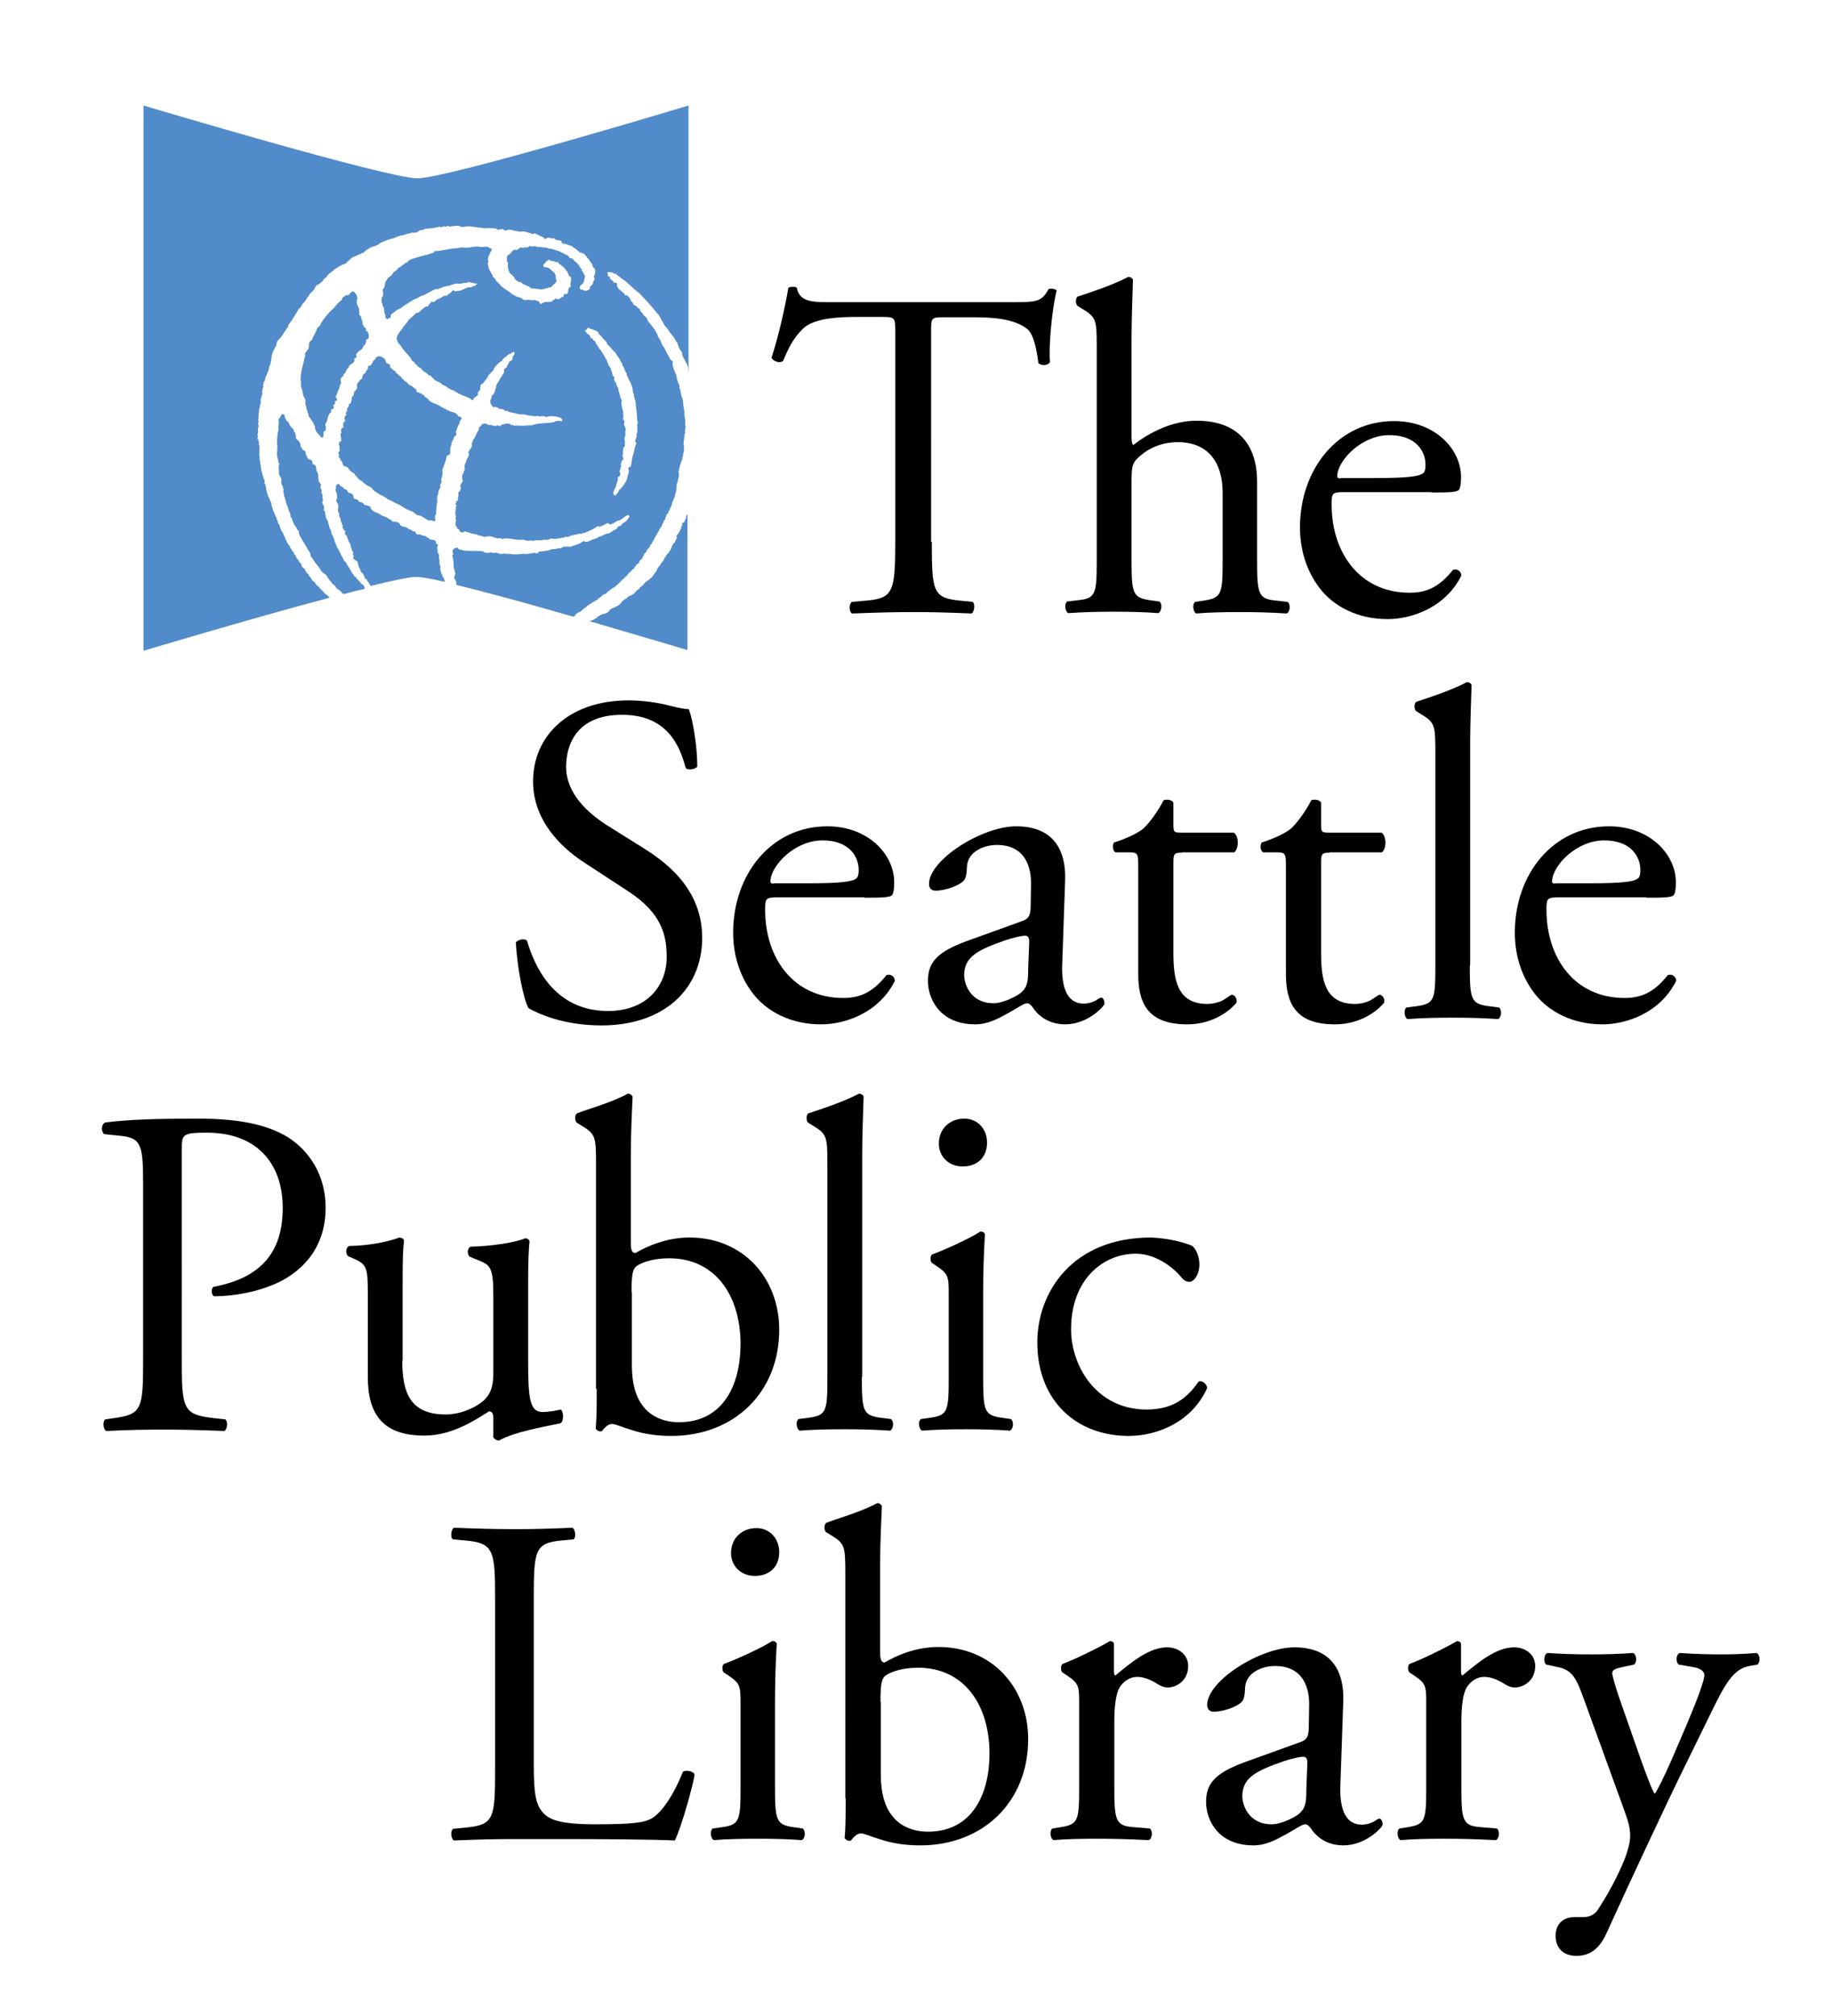 <?xml version="1.0" encoding="utf-8"?>
<!-- Generator: Adobe Illustrator 21.1.0, SVG Export Plug-In . SVG Version: 6.00 Build 0)  -->
<svg version="1.1" id="Layer_1" xmlns="http://www.w3.org/2000/svg" xmlns:xlink="http://www.w3.org/1999/xlink" x="0px" y="0px"
	 viewBox="0 0 521 573" style="enable-background:new 0 0 521 573;" xml:space="preserve">
<style type="text/css">
	.st0{clip-path:url(#SVGID_2_);}
	.st1{clip-path:url(#SVGID_2_);fill:#518BC9;}
</style>
<g>
	<defs>
		<rect id="SVGID_1_" x="29.1" y="30" width="471.3" height="526"/>
	</defs>
	<clipPath id="SVGID_2_">
		<use xlink:href="#SVGID_1_"  style="overflow:visible;"/>
	</clipPath>
	<path class="st0" d="M311.9,98.9c0-7.9-0.1-8.7-4.1-11.1l-1.3-0.8c-0.7-0.4-0.7-2.3,0-2.7c3.3-1.1,9.6-3.1,14.4-5.6
		c0.5,0,1.1,0.3,1.3,0.8c-0.1,4-0.4,10.7-0.4,16.5v28c0,1.2,0.1,2.3,0.5,2.5c4.8-3.7,11.2-6.9,18-6.9c12.7,0,17.2,7.9,17.2,17.2
		v22.3c0,9.6,0.3,11.1,5.1,11.6l3.6,0.4c0.9,0.7,0.7,2.9-0.3,3.3c-4.8-0.3-8.7-0.4-13.3-0.4c-4.8,0-8.8,0.1-12.4,0.4
		c-0.9-0.4-1.2-2.7-0.3-3.3l2.7-0.4c4.9-0.8,5.1-2,5.1-11.6v-19.1c0-8.5-4.1-14.3-12.7-14.3c-4.5,0-8,1.6-10.4,3.6
		c-2.4,2-2.8,2.7-2.8,7.3v22.4c0,9.6,0.3,10.9,5.1,11.6l2.8,0.4c0.9,0.5,0.7,2.9-0.3,3.3c-4-0.3-7.9-0.4-12.5-0.4
		c-4.8,0-8.8,0.1-13.1,0.4c-0.9-0.4-1.2-2.7-0.3-3.3l3.3-0.4c4.9-0.5,5.1-2,5.1-11.6V98.9z"/>
	<path class="st0" d="M407.1,140c5.6,0,7.5-0.1,7.9-0.9c0.3-0.5,0.5-1.6,0.5-3.5c0-8-7.5-15.9-19-15.9c-16,0-26.8,13.7-26.8,30.2
		c0,5.9,1.6,12.1,5.6,17.3c3.9,5.1,10.7,8.8,19.3,8.8c6.9,0,16.5-3.3,21-12.4c-0.1-1.2-1.1-2-2.4-1.6c-4.1,5.2-7.9,6.5-12.3,6.5
		c-14.3,0-22.2-11.5-22.2-25c0-3.3,0.1-3.6,3.6-3.6H407.1z M381.2,136c-0.9,0-0.9-0.4-0.9-0.7c0.1-4.4,6.9-11.6,14.8-11.6
		c7.7,0,10.3,4.7,10.3,8.4c0,1.7-0.4,2.3-0.8,2.5c-1.1,0.8-4,1.3-13.9,1.3H381.2z"/>
	<path class="st0" d="M171.1,291.5c-11.2,0-18.3-3.5-20.8-4.9c-1.6-2.9-3.3-12.4-3.6-18.7c0.7-0.9,2.7-1.2,3.2-0.4
		c2,6.8,7.5,19.9,23,19.9c11.2,0,16.7-7.3,16.7-15.3c0-5.9-1.2-12.4-10.9-18.7l-12.7-8.3c-6.7-4.4-14.4-12-14.4-23
		c0-12.7,9.9-23,27.2-23c4.1,0,8.9,0.7,12.4,1.7c1.7,0.4,3.6,0.8,4.7,0.8c1.2,3.2,2.4,10.7,2.4,16.3c-0.5,0.8-2.7,1.2-3.3,0.4
		c-1.7-6.4-5.3-15.1-18.1-15.1c-13.1,0-15.9,8.7-15.9,14.8c0,7.7,6.4,13.2,11.3,16.4l10.7,6.7c8.4,5.2,16.7,12.9,16.7,25.6
		C199.6,281.5,188.5,291.5,171.1,291.5"/>
	<path class="st0" d="M245.9,255.2c5.6,0,7.5-0.1,7.9-0.9c0.3-0.5,0.5-1.6,0.5-3.5c0-8-7.5-15.9-19-15.9c-16,0-26.8,13.7-26.8,30.2
		c0,5.9,1.6,12.1,5.6,17.3c3.9,5.1,10.7,8.8,19.4,8.8c6.9,0,16.5-3.3,21-12.4c-0.1-1.2-1.1-2-2.4-1.6c-4.1,5.2-7.9,6.5-12.3,6.5
		c-14.3,0-22.2-11.5-22.2-25c0-3.3,0.1-3.6,3.6-3.6H245.9z M220,251.2c-0.9,0-0.9-0.4-0.9-0.7c0.1-4.4,6.9-11.6,14.8-11.6
		c7.7,0,10.3,4.7,10.3,8.4c0,1.7-0.4,2.3-0.8,2.5c-1.1,0.8-4,1.3-13.9,1.3H220z"/>
	<path class="st0" d="M275,267.5c-8.5,3.1-11.1,6.1-11.1,11.3c0,3.7,1.6,7.1,4.1,9.3c2.3,2,5.5,3.1,9.3,3.1c3.7,0,6.7-1.7,9.6-3.3
		c2.7-1.5,4.3-2.7,5.2-2.7c0.8,0,1.6,1.1,2.1,1.9c2.3,2.9,5.5,4.1,8.7,4.1c6.5,0,11.2-5.2,11.2-5.9c0-0.9-0.4-1.7-0.9-1.7
		c-0.4,0-1.1,0.5-1.7,0.9c-0.8,0.4-2,0.8-3.3,0.8c-5.2,0-6.4-5.5-6.1-11.6l0.8-23.2c0.4-10-4.3-15.6-13.9-15.6
		c-9.7,0-24.8,9.5-24.8,16.4c0,1.2,0.7,1.9,1.9,1.9c2,0,5.6-0.9,7.6-2.5c1.1-0.8,1.2-2.4,1.3-4.5c0.3-4.1,4.8-6,8.5-6
		c8.3,0,9.9,6.7,9.7,11.6l-0.1,6.1c-0.1,2-0.3,3.2-2.3,3.9L275,267.5z M274.2,277.2c0-5.2,3.9-7.2,11.7-9.9c2.4-0.8,4.7-1.3,5.5-1.3
		c0.8,0,1.3,0.3,1.3,1.7l-0.3,7.9c0,2.8-0.1,4.7-1.7,6.3c-1.3,1.3-5.5,3.3-8.1,3.3C275.8,285.2,274.2,279.5,274.2,277.2"/>
	<path class="st0" d="M336.1,242.4c-2.3,0-2.4,0.4-2.4,3.2v25c0,7.7,0.9,14.8,9.7,14.8c1.3,0,2.5-0.3,3.6-0.7
		c1.2-0.4,2.9-1.9,3.3-1.9c1.1,0,1.6,1.5,1.3,2.3c-2.4,2.8-7.2,6.1-14,6.1c-11.5,0-13.9-6.4-13.9-14.4v-30.6c0-3.6-0.1-3.9-2.8-3.9
		h-3.7c-0.8-0.5-0.9-2-0.4-2.8c3.9-1.2,7.2-2.9,8.5-4.1c1.7-1.6,4.3-5.2,5.6-7.9c0.7-0.3,2.3-0.3,2.8,0.7v6c0,2.4,0.1,2.5,2.4,2.5
		h14.8c1.6,1.2,1.3,4.8,0.1,5.6H336.1z"/>
	<path class="st0" d="M378.1,242.4c-2.3,0-2.4,0.4-2.4,3.2v25c0,7.7,0.9,14.8,9.7,14.8c1.3,0,2.5-0.3,3.6-0.7
		c1.2-0.4,2.9-1.9,3.3-1.9c1.1,0,1.6,1.5,1.3,2.3c-2.4,2.8-7.2,6.1-14,6.1c-11.5,0-13.9-6.4-13.9-14.4v-30.6c0-3.6-0.1-3.9-2.8-3.9
		h-3.7c-0.8-0.5-0.9-2-0.4-2.8c3.9-1.2,7.2-2.9,8.5-4.1c1.7-1.6,4.3-5.2,5.6-7.9c0.7-0.3,2.3-0.3,2.8,0.7v6c0,2.4,0.1,2.5,2.4,2.5
		h14.8c1.6,1.2,1.3,4.8,0.1,5.6H378.1z"/>
	<path class="st0" d="M418,274.4c0,9.6,0.3,10.9,5.1,11.6l3.2,0.4c0.9,0.7,0.7,2.9-0.3,3.3c-4.4-0.3-8.3-0.4-12.9-0.4
		c-4.8,0-8.8,0.1-12.8,0.4c-0.9-0.4-1.2-2.7-0.3-3.3l3.1-0.4c4.9-0.7,5.1-2,5.1-11.6v-60.3c0-7.9-0.1-8.7-4.1-11.1l-1.3-0.8
		c-0.7-0.4-0.7-2.3,0-2.7c3.3-1.1,9.6-3.1,14.4-5.6c0.5,0,1.1,0.3,1.3,0.8c-0.1,4-0.4,10.7-0.4,16.5V274.4z"/>
	<path class="st0" d="M468.2,255.2c5.6,0,7.5-0.1,7.9-0.9c0.3-0.5,0.5-1.6,0.5-3.5c0-8-7.5-15.9-19-15.9c-16,0-26.8,13.7-26.8,30.2
		c0,5.9,1.6,12.1,5.6,17.3c3.9,5.1,10.7,8.8,19.3,8.8c6.9,0,16.5-3.3,21-12.4c-0.1-1.2-1.1-2-2.4-1.6c-4.1,5.2-7.9,6.5-12.3,6.5
		c-14.3,0-22.2-11.5-22.2-25c0-3.3,0.1-3.6,3.6-3.6H468.2z M442.3,251.2c-0.9,0-0.9-0.4-0.9-0.7c0.1-4.4,6.9-11.6,14.8-11.6
		c7.7,0,10.3,4.7,10.3,8.4c0,1.7-0.4,2.3-0.8,2.5c-1.1,0.8-4,1.3-13.9,1.3H442.3z"/>
	<path class="st0" d="M51.7,386.4c0,14,0.3,15.7,8.8,16.7l3.6,0.4c0.8,0.7,0.5,2.9-0.3,3.3c-7.6-0.3-12-0.4-17.3-0.4
		c-5.6,0-10.4,0.1-16.3,0.4c-0.8-0.4-1.1-2.5-0.3-3.3l2.8-0.4c7.7-1.1,8-2.7,8-16.7v-49.2c0-11.3-0.3-13.7-6.3-14.3l-4.8-0.5
		c-0.9-0.8-0.8-2.8,0.3-3.3c7.1-0.9,15.3-1.1,26.4-1.1c11.1,0,19.4,1.5,25.6,5.3c6.1,3.9,10.7,10.8,10.7,20
		c0,12.3-7.6,18.4-13.3,21.2c-5.9,2.8-12.9,4-18.4,4c-0.9-0.4-0.9-2.4-0.1-2.7c14.4-2.7,19.6-10.8,19.6-22.4
		c0-12.9-7.6-21.4-21.5-21.4c-7.1,0-7.2,0.5-7.2,4.8V386.4z"/>
	<path class="st0" d="M114.4,386.8c0,9.2,2.3,15.3,12.4,15.3c3.6,0,7.9-1.5,10.8-4c1.7-1.6,2.7-3.6,2.7-7.7v-21.9
		c0-8.7-0.9-8.9-4.9-10.5l-1.7-0.7c-0.9-0.5-0.9-2.4,0.1-2.9c5.3-0.1,12.7-1.1,15.6-2.4c0.7,0.1,1.1,0.4,1.2,0.9
		c-0.3,2.5-0.4,6.7-0.4,11.6v22.4c0,10.5,0.4,14.5,4.1,14.5c1.6,0,3.3-0.3,5.2-0.7c0.8,0.7,0.9,3.3-0.1,3.9
		c-5.2,1.1-12.9,2.4-17.5,4.9c-0.7,0-1.3-0.4-1.6-0.9v-5.5c0-1.2-0.4-1.9-1.2-1.9c-4,2.5-10.5,6.9-18.4,6.9
		c-11.7,0-16.1-5.9-16.1-16.7v-22.3c0-8.4,0-9.6-4-11.3l-1.6-0.7c-0.8-0.7-0.7-2.5,0.3-2.9c6.1-0.1,11.3-1.3,14.3-2.4
		c0.8,0.1,1.2,0.4,1.3,0.9c-0.3,2.3-0.4,5.1-0.4,11.6V386.8z"/>
	<path class="st0" d="M169.7,394.8c0,6.9-0.1,9.5-0.3,11.3c0.3,0.5,0.8,0.8,1.3,0.8c0.3,0,0.4,0,0.5-0.1c0.7-0.9,1.7-2,2.8-2
		c1.1,0,2.8,0.9,5.6,1.7c2.7,0.9,6.4,1.7,11.3,1.7c17.9,0,30.7-12.4,30.7-30.2c0-14.7-10.3-26.2-25.5-26.2c-6.5,0-11.9,2.4-15.4,4.4
		c-0.8,0-1.3-0.5-1.3-2.8v-25.2c0-5.9,0.3-11.9,0.5-16.5c-0.3-0.5-0.8-0.8-1.3-0.8c-5.1,2.7-11.5,4.4-14.5,5.6
		c-0.7,0.4-0.7,2.3,0,2.7l1.3,0.8c4,2.4,4.1,3.2,4.1,11.1V394.8z M179.6,367.4c0-5.2,0.3-6.7,1.6-7.6c1.9-1.2,5.1-2.1,9.1-2.1
		c13.2,0,20.3,10.7,20.3,24.4c0,11.5-4.9,22.2-17.5,22.2c-4.3,0-7.9-1.6-10.1-4.4c-2.3-2.8-3.3-6.9-3.3-11.6V367.4z"/>
	<path class="st0" d="M245.1,391.4c0,9.6,0.3,10.9,5.1,11.6l3.2,0.4c0.9,0.7,0.7,2.9-0.3,3.3c-4.4-0.3-8.3-0.4-12.9-0.4
		c-4.8,0-8.8,0.1-12.8,0.4c-0.9-0.4-1.2-2.7-0.3-3.3l3.1-0.4c4.9-0.7,5.1-2,5.1-11.6v-60.3c0-7.9-0.1-8.7-4.1-11.1l-1.3-0.8
		c-0.7-0.4-0.7-2.3,0-2.7c3.3-1.1,9.6-3.1,14.4-5.6c0.5,0,1.1,0.3,1.3,0.8c-0.1,4-0.4,10.7-0.4,16.5V391.4z"/>
	<path class="st0" d="M280.7,324.8c0,4.7-3.3,6.8-6.9,6.8c-4.1,0-6.8-2.9-6.8-6.5c0-4.4,3.3-7.1,7.2-7.1
		C278.2,318,280.7,321.1,280.7,324.8 M269.8,368.1c0-5.2,0-5.9-3.6-8.3L265,359c-0.5-0.5-0.5-2,0.1-2.4c3.1-1.1,10.7-4.5,13.7-6.5
		c0.7,0,1.2,0.3,1.3,0.8c-0.3,4.7-0.5,11.1-0.5,16.5v24c0,9.6,0.3,10.9,5.1,11.6l2.8,0.4c0.9,0.7,0.7,2.9-0.3,3.3
		c-4-0.3-7.9-0.4-12.5-0.4c-4.8,0-8.8,0.1-12.5,0.4c-0.9-0.4-1.2-2.7-0.3-3.3l2.8-0.4c4.9-0.7,5.1-2,5.1-11.6V368.1z"/>
	<path class="st0" d="M339.1,354.2c1.1,0.9,2,3.1,2,5.3c0,2.4-1.3,4.9-2.9,4.9c-0.7,0-1.3-0.3-1.9-0.9c-2.9-3.6-7.9-7.1-13.3-7.1
		c-9.3,0-18.4,7.3-18.4,21.5c0,10.4,7.2,22.8,21.5,22.8c7.7,0,11.7-3.5,14.8-8c1.1-0.3,2.3,0.7,2.4,1.9
		c-4.5,9.9-14.5,13.6-22.3,13.6c-7.1,0-13.6-2.3-18.3-6.8c-4.7-4.5-7.7-11.1-7.7-19.8c0-14.4,10.1-29.8,32.3-29.8
		C330.3,351.9,335.5,352.6,339.1,354.2"/>
	<path class="st0" d="M140.8,454.7c0-14-0.3-16.1-8.7-16.8l-3.3-0.3c-0.8-0.5-0.5-2.9,0.3-3.3c7.5,0.3,12,0.4,17.3,0.4
		c5.2,0,9.7-0.1,16.4-0.4c0.8,0.4,1.1,2.8,0.3,3.3l-3.2,0.3c-7.9,0.7-8.1,2.8-8.1,16.8v46.4c0,8.4,0.4,11.9,2.8,14.4
		c1.5,1.5,4,3.1,14.5,3.1c11.3,0,14.1-0.5,16.3-1.7c2.7-1.6,6.1-6.4,8.8-13.2c0.8-0.7,3.3-0.1,3.3,0.8c0,1.5-3.7,15.1-5.6,18.7
		c-6.8-0.3-19.5-0.4-33.2-0.4h-12.3c-5.6,0-9.9,0.1-17.3,0.4c-0.8-0.4-1.1-2.5-0.3-3.3l4-0.4c7.7-0.8,8-2.7,8-16.7V454.7z"/>
	<path class="st0" d="M221.6,441.2c0,4.7-3.3,6.8-6.9,6.8c-4.1,0-6.8-2.9-6.8-6.5c0-4.4,3.3-7.1,7.2-7.1
		C219,434.4,221.6,437.5,221.6,441.2 M210.6,484.5c0-5.2,0-5.9-3.6-8.3l-1.2-0.8c-0.5-0.5-0.5-2,0.1-2.4c3.1-1.1,10.7-4.5,13.7-6.5
		c0.7,0,1.2,0.3,1.3,0.8c-0.3,4.7-0.5,11.1-0.5,16.5v24c0,9.6,0.3,10.9,5.1,11.6l2.8,0.4c0.9,0.7,0.7,2.9-0.3,3.3
		c-4-0.3-7.9-0.4-12.5-0.4c-4.8,0-8.8,0.1-12.5,0.4c-0.9-0.4-1.2-2.7-0.3-3.3l2.8-0.4c4.9-0.7,5.1-2,5.1-11.6V484.5z"/>
	<path class="st0" d="M240.5,511.2c0,6.9-0.1,9.5-0.3,11.3c0.3,0.5,0.8,0.8,1.3,0.8c0.3,0,0.4,0,0.5-0.1c0.7-0.9,1.7-2,2.8-2
		s2.8,0.9,5.6,1.7c2.7,0.9,6.4,1.7,11.3,1.7c17.9,0,30.7-12.4,30.7-30.2c0-14.7-10.3-26.2-25.5-26.2c-6.5,0-11.9,2.4-15.3,4.4
		c-0.8,0-1.3-0.5-1.3-2.8v-25.2c0-5.9,0.3-11.9,0.5-16.5c-0.3-0.5-0.8-0.8-1.3-0.8c-5.1,2.7-11.5,4.4-14.5,5.6
		c-0.7,0.4-0.7,2.3,0,2.7l1.3,0.8c4,2.4,4.1,3.2,4.1,11.1V511.2z M250.4,483.8c0-5.2,0.3-6.7,1.6-7.6c1.9-1.2,5.1-2.1,9.1-2.1
		c13.2,0,20.3,10.7,20.3,24.4c0,11.5-4.9,22.2-17.5,22.2c-4.3,0-7.9-1.6-10.1-4.4c-2.3-2.8-3.3-6.9-3.3-11.6V483.8z"/>
	<path class="st0" d="M306.9,484.5c0-5.2,0-5.9-3.6-8.3l-1.2-0.8c-0.5-0.5-0.5-2,0.1-2.4c3.1-1.1,10.1-4.5,13.5-6.5
		c0.7,0.1,1.1,0.4,1.1,0.9v7.7c0,0.7,0.1,1.1,0.4,1.2c4.7-3.9,9.7-8,14.7-8c3.3,0,6,2.1,6,5.3c0,4.4-3.6,6.1-5.7,6.1
		c-1.3,0-2-0.4-2.9-0.9c-2-1.3-4-2.1-5.9-2.1c-2.1,0-3.7,1.2-4.8,2.7c-1.3,1.9-1.7,5.7-1.7,10.3v18.1c0,9.6,0.3,11.2,5.3,11.6
		l4.8,0.4c0.9,0.7,0.7,2.9-0.3,3.3c-6.3-0.3-10.1-0.4-14.8-0.4c-4.8,0-8.8,0.1-12.3,0.4c-0.9-0.4-1.2-2.7-0.3-3.3l2.5-0.4
		c4.9-0.8,5.1-2,5.1-11.6V484.5z"/>
	<path class="st0" d="M354.1,500.9c-8.5,3.1-11.1,6.1-11.1,11.3c0,3.7,1.6,7.1,4.1,9.3c2.3,2,5.5,3.1,9.3,3.1c3.7,0,6.7-1.7,9.6-3.3
		c2.7-1.5,4.3-2.7,5.2-2.7c0.8,0,1.6,1.1,2.1,1.9c2.3,2.9,5.5,4.1,8.7,4.1c6.5,0,11.2-5.2,11.2-5.9c0-0.9-0.4-1.7-0.9-1.7
		c-0.4,0-1.1,0.5-1.7,0.9c-0.8,0.4-2,0.8-3.3,0.8c-5.2,0-6.4-5.5-6.1-11.6l0.8-23.2c0.4-10-4.3-15.6-13.9-15.6
		c-9.7,0-24.8,9.5-24.8,16.4c0,1.2,0.7,1.9,1.9,1.9c2,0,5.6-0.9,7.6-2.5c1.1-0.8,1.2-2.4,1.3-4.5c0.3-4.1,4.8-6,8.5-6
		c8.3,0,9.9,6.7,9.7,11.6l-0.1,6.1c-0.1,2-0.3,3.2-2.3,3.9L354.1,500.9z M353.3,510.6c0-5.2,3.9-7.2,11.7-9.9
		c2.4-0.8,4.7-1.3,5.5-1.3c0.8,0,1.3,0.3,1.3,1.7l-0.3,7.9c0,2.8-0.1,4.7-1.7,6.3c-1.3,1.3-5.5,3.3-8.1,3.3
		C354.9,518.6,353.3,512.9,353.3,510.6"/>
	<path class="st0" d="M405.6,484.5c0-5.2,0-5.9-3.6-8.3l-1.2-0.8c-0.5-0.5-0.5-2,0.1-2.4c3.1-1.1,10.1-4.5,13.5-6.5
		c0.7,0.1,1.1,0.4,1.1,0.9v7.7c0,0.7,0.1,1.1,0.4,1.2c4.7-3.9,9.7-8,14.7-8c3.3,0,6,2.1,6,5.3c0,4.4-3.6,6.1-5.7,6.1
		c-1.3,0-2-0.4-2.9-0.9c-2-1.3-4-2.1-5.9-2.1c-2.1,0-3.7,1.2-4.8,2.7c-1.3,1.9-1.7,5.7-1.7,10.3v18.1c0,9.6,0.3,11.2,5.3,11.6
		l4.8,0.4c0.9,0.7,0.7,2.9-0.3,3.3c-6.3-0.3-10.1-0.4-14.8-0.4c-4.8,0-8.8,0.1-12.3,0.4c-0.9-0.4-1.2-2.7-0.3-3.3l2.5-0.4
		c4.9-0.8,5.1-2,5.1-11.6V484.5z"/>
	<path class="st0" d="M442.4,550.3c0-3.6,2.4-5.3,5.3-5.3h2.5c2.1,0,3.5-0.9,4.4-2.4c3.9-6,6.5-11.6,7.7-14.8
		c0.4-1.1,1.3-3.9,1.3-5.7c0-2.7-0.5-4.3-2.3-9.2l-10.4-28.6c-2.3-6.3-3.2-9.5-7.9-10.4l-3.3-0.7c-0.8-0.7-0.7-2.9,0.4-3.3
		c4.3,0.3,8.3,0.4,12.7,0.4c3.6,0,7.3-0.1,11.6-0.4c1.1,0.4,1.2,2.7,0.3,3.3l-3.3,0.7c-1.9,0.4-2.9,0.8-2.9,1.7
		c0,1.6,3.1,10.3,3.9,12.5l4.3,12.3c0.8,2.1,3.3,9.2,3.9,9.5c0.4-0.3,2.5-4.4,4.9-9.9l4.5-10.5c2.9-6.9,4.7-11.9,4.7-13.3
		c0-0.9-0.8-1.9-3.2-2.3l-4.1-0.7c-0.9-0.7-0.8-2.9,0.3-3.3c4.3,0.3,8.3,0.4,11.7,0.4c3.3,0,6.4-0.1,10.1-0.4
		c1.1,0.5,1.2,2.5,0.3,3.3l-2.3,0.4c-4.4,0.8-6.8,4.7-11.3,14.1l-7.5,15.3c-4.4,8.9-15.3,32.2-21.9,46.7c-2.3,5.1-5.5,6.3-8.5,6.3
		C444.4,556,442.4,553.6,442.4,550.3"/>
	<path class="st0" d="M265,154c0,14,0.3,15.9,7.6,16.7l4,0.4c0.8,0.5,0.5,2.9-0.3,3.3c-7.2-0.3-11.5-0.4-16.5-0.4
		c-5,0-9.5,0.1-17.5,0.4c-0.8-0.4-1-2.7,0-3.3l4.5-0.4c7.2-0.7,7.8-2.7,7.8-16.7V94.4c0-4.1,0-4.3-3.8-4.3h-6.9
		c-5.4,0-12.4,0.3-15.5,3.3c-3,2.9-4.3,5.9-5.7,9.2c-1,0.8-2.8,0.1-3.3-0.9c2-6,3.9-14.5,4.8-19.9c0.4-0.3,2-0.4,2.4,0
		c0.8,4.3,4.9,4.1,10.7,4.1h51.1c6.8,0,7.9-0.3,9.8-3.7c0.6-0.3,2-0.1,2.3,0.4c-1.4,5.5-2.3,16.3-1.9,20.3c-0.5,1.1-2.6,1.1-3.3,0.3
		c-0.4-3.3-1.3-8.3-3.2-9.7c-2.9-2.3-7.7-3.3-14.6-3.3h-9c-3.8,0-3.7,0.1-3.7,4.5V154z"/>
	<path class="st1" d="M126.3,164.5c-0.2-0.4-0.6-0.6-0.5-1c-0.3-0.3-0.2-0.6-0.4-0.8c0-0.5-0.4-1-0.1-1.5c-0.3-0.6-0.4-1.3-0.3-1.9
		c-0.4-0.7,0.2-1.6-0.5-2.1c0.1-0.7-0.4-1.3,0-2c0.3-0.6-0.8-0.5-0.5-1.1c-0.3-1.1-1.6-0.2-2-1.1c-0.4-0.1-0.7-0.3-0.9-0.6
		c-0.6,0-1.2-0.3-1.8-0.5c-0.4,0.1-0.9,0.1-1.1-0.4c0.1-0.6-0.7-0.3-1-0.6c-0.1-0.4-0.6-0.3-0.9-0.5c-0.6-0.4-1.1-0.7-1.8-0.7
		c-0.2-0.3-0.8-0.2-0.7-0.6c-0.4-0.8-1.4-0.8-2.1-0.8c-0.4-0.4-0.7-0.7-1.2-0.8c-0.7-0.7-1.7-0.7-2.5-1.3c-0.7-0.6-1.7-0.5-2.1-1.2
		c-0.5-0.2-0.4-0.5-0.5-0.8c-0.5-0.5-1.2-0.5-1.8-0.7c-0.2-0.5-0.7-0.7-1.1-0.8c-0.3,0.3-0.4-0.4-0.7-0.5c-0.4-0.5-1.4-0.1-1.3-1
		c0-0.4-0.3-0.8-0.6-0.9c-0.3-0.2-0.6-0.1-0.9-0.3c-0.1-0.3-0.3-0.6-0.5-0.8c-0.4-0.1-0.7-0.2-0.9-0.6c-0.4-0.3-1-0.5-1.2-1
		c-0.4-0.2-0.6,0.3-0.9,0.5c0.2,0.5-0.1,1-0.1,1.4c0.1,0.1,0.1,0.1,0.2,0.2c-0.1,0.4,0.4,0.6,0.2,1.1c0,0.4,0.3,1-0.2,1.3
		c-0.1,0.5,0.4,0.7,0.4,1.1l0.2,0.3c0.1,0.9-0.4,1.8,0.3,2.5c-0.2,0.6,0.1,1.1,0.4,1.5c-0.2,0.7,0.5,1.1,0.3,1.6
		c0.5,0.2,0.1,0.7,0.2,1c0.4,0.2,0.3,0.3,0.4,0.6c0.2,0.1,0.3,0.2,0.4,0.4c0.1,0.1,0.1,0.1,0,0.2c-0.2,0.1-0.2,0.1-0.1,0.4
		c0,0.2,0.3,0.2,0.2,0.5c0.4-0.1,0.4,0.5,0.5,0.7c0.3,0.5,0.3,1.2,0.7,1.5c0.3,0.8,0.4,1.7,0.8,2.4c0.2,0.2,0.2,0.5,0.1,0.7
		c-0.1,0,0,0.2,0,0.3c0.2,0,0.2,0.3,0.2,0.4c-0.2,0.2-0.2,0.4-0.1,0.6c0.5,0.5,1.4,0.7,1.3,1.5c0.1,0.6,0.4,1.2,0.7,1.7
		c0,0.5,0.4,0.9,0.8,1.1l-0.1,0c0.2,0.4,0.5,0.7,0.5,1.2c0.2,0.3,0.4,0.3,0.6,0.4c0.1,0.5,0.5,0.8,0.7,1.2c0.2,0.2,0.3,0.5,0.3,0.7
		c6.4-1.6,11.3-2.6,13.1-2.6c1.3,0,4.2,0.5,8.1,1.4c0-0.1,0-0.1-0.1-0.2C126.8,165,126.1,164.9,126.3,164.5"/>
	<path class="st1" d="M102.7,165.9c-0.4-0.7-1.1-1.1-1.5-1.8c-0.6-0.2-0.6-0.8-1-1.1c-0.5-0.8-0.8-1.6-1.4-2.3
		c-0.3-0.4-0.3-1-0.9-1.2c-0.3-0.5-0.4-1.1-0.8-1.5c-0.1-0.5-0.5-0.8-0.5-1.2c-0.3-0.4-0.5-0.9-0.8-1.3c-0.2-0.8-0.7-1.5-0.8-2.4
		c-0.3-0.3-0.3-0.8-0.6-1.2c-0.1-0.3-0.3-0.5-0.2-0.8c-0.2-0.7-0.7-1.1-0.6-1.7c-0.2-0.4-0.3-0.8-0.3-1.2c-0.2-0.2-0.3-0.5-0.5-0.8
		c-0.3-0.7-0.2-1.5-0.5-2.2c-0.1-0.1-0.3-0.1-0.3-0.3c0.4-0.4,0.1-0.9,0-1.3c-0.2-0.3-0.5-0.5-0.3-1c0.3-0.5,0-0.9,0-1.3
		c0.3-0.6-0.4-1-0.3-1.6c0.4-0.5-0.5-0.7-0.2-1.3c0-0.4,0.2-0.8-0.2-1c0-0.2-0.1-0.4-0.3-0.4c0-0.3-0.2-0.6-0.1-0.8l-0.1-0.4
		c0,0.1,0-0.3,0-0.2l0-0.4c0.1-0.1,0.2-0.1,0-0.1c0-0.1,0-0.3-0.1-0.5c0.1-0.2-0.3-0.2-0.1-0.4c-0.2-0.3-0.4-0.2-0.3-0.7
		c-0.1-0.3-0.1-0.7-0.2-1c-0.3-0.5-1.2-0.4-0.9-1.1c-0.1-0.4-0.4-0.7-0.8-0.8c-0.7,0.1-0.6-0.7-0.9-1c-0.1-0.3-0.3-0.5-0.3-0.8
		c0.2-0.9-1.1-0.7-1.1-1.5c-0.6-0.4-0.2-1.2-0.6-1.6c-0.4-0.5-0.8-0.8-1.1-1.2c0-0.3,0.3-0.8-0.2-1.1c0.3-0.3-0.2-0.6-0.3-0.7
		c0-0.3-0.1-0.5-0.2-0.7c-0.4-0.4-1-0.9-1.1-1.5c-0.3-0.2-0.2-0.7-0.6-0.7c-0.3-0.2-0.3-0.5-0.5-0.7c0-0.4-0.5-0.6-0.2-1
		c-0.1-0.3-0.4-0.2-0.5-0.4c-0.8,0.1-0.5,1-1.2,1.3c-0.2,0.4,0,0.7,0,1.1c0,0.7-0.2,1.4-0.1,2.1c-0.4,1.5-0.5,3.3-0.3,4.9
		c0,1-0.3,1.8,0,2.8c0,0.4,0.3,0.8,0.2,1.2c0.1,0.3,0.2,0.5,0.3,0.7c-0.1,0.6-0.3,1.5,0,2.1c-0.5,1.1,0.9,1.8,0.6,2.8
		c0,0.4,0,0.8,0.2,1.2c0.4,0.3,0.2,0.9,0.5,1.3c-0.4,0.5,0.3,1.1,0,1.6c0.4,0.7,0.5,1.5,0.7,2.3c0.3,0.7,0.6,1.3,0.7,2
		c0.2,0.3,0.3,0.6,0.5,0.9c0,0.1-0.2,0.2-0.1,0.3c0.4,0.2-0.1,0.8,0.4,0.9c0.4,0.5,0.2,1.2,0.7,1.6c-0.1,0.4,0.4,0.5,0.3,0.8
		c0.7,0.2,0.4,1.2,1.1,1.3c0.1,0.1,0,0.2,0,0.4c0,0.9,0.7,1.5,1,2.3c0.5,0.7,0.8,1.4,1.3,2.1c0.3,0.8,1.1,1.3,1,2.3
		c0.3,0.4,0.6,0.8,0.9,1.2c0.4,0.9,1.3,1.6,1.8,2.5c0.3,0.7,0.9,1.2,1.6,1.6c0.6,0.7,0.9,1.5,1.6,2.1c0.2,0.7,0.9,0.8,1.2,1.3
		c0.2,0.4,0.5,0.8,0.9,0.9c0.4,0.5,0.9,0.6,1.2,1.2c0.1,0,0.1,0,0.2,0.1c2.1-0.6,4.1-1.1,6-1.5C103.7,166.6,103.3,166.2,102.7,165.9
		"/>
	<path class="st1" d="M194.7,148.3c-0.3,0.3-0.9,0.3-0.7,0.8l0.1,0.1c-0.2,0.3-0.5,0.7-0.4,1c-0.4,0.7-0.6,1.4-1.2,1.9
		c0.1,0.3-0.5,0.4,0,0.6c0.1,0.4-0.4,0.6-0.3,0.9c-0.2,0.1-0.2,0.4-0.3,0.6c-0.9,0.6-0.8,1.7-1.5,2.5c-0.2,0.4-0.5,0.8-0.9,1
		c0.1,0.6-0.7,0.7-0.6,1.2c-0.2,0.6-0.8,0.9-1,1.5c-0.4,0.6-1,1-1.1,1.7c-0.5,0.7-1,1.4-1.5,2.1c-0.5,0.2-0.7,0.7-1.2,0.9
		c-0.8,0.5-1.2,1.4-2,1.8c-0.2,0.4-0.5,0.8-0.9,0.8c0,0.2-0.4,0.2-0.3,0.5c-0.3-0.1-0.3,0.3-0.4,0.4c-0.5,0.3-1,0.8-1.6,0.8
		c-0.4,0.3-0.7,0.8-1.1,0.9c-0.6,0.4-1,0.7-1.3,1.3c-0.5,0.2-0.7,0.8-1.2,0.7c-0.6,0.7-1.7,0.5-2.1,1.4c-0.7,1-2,0.6-2.8,1.4
		c-0.4,0-0.5,0.5-0.8,0.6c-0.5,0.2-0.9,0.7-1.5,0.7c-0.1,0.1-0.2,0.2-0.4,0.2c15.1,4.4,27.8,8.2,27.8,8.2v-38.7
		c-0.2,0.3-0.4,0.6-0.4,0.9C195.2,147.7,194.6,147.9,194.7,148.3"/>
	<path class="st1" d="M97.2,107.3c0.1-0.3,0.7-0.4,0.5-0.9c0.1-0.1,0.2-0.2,0.4-0.3c0.4-0.5,0.4-1.3,1.1-1.6
		c-0.1-0.4,0.2-0.5,0.3-0.7c0.5-0.5,1.4-0.7,1.3-1.5c-0.4-0.6,0.8-0.4,0.6-1c-0.5-0.7,0.5-1,0.6-1.5c0.3-0.1,0.5-0.2,0.7-0.4
		c0.5-0.2,0.4-0.9,0.8-1.1c0.4-0.4,0.7-1,0.6-1.6c0.1-0.2,0.2-0.3,0.4-0.3c0.6-0.3,0.3-1,0.3-1.4c0.1-0.6-0.6-0.8-0.8-1.2l0.2-0.4
		c-0.1-0.1-0.3-0.1-0.4-0.2c-0.4-0.5-0.8-1-0.7-1.7c-0.3-0.5-0.3-1.1-0.5-1.6c-0.1-0.2-0.5-0.4-0.5-0.7c0.3-0.5-0.2-1,0.1-1.4h-0.1
		c0-0.4-0.5-0.7-0.4-1.1c-0.4-0.5-0.2-1-0.2-1.6c0.4-0.3,0-0.6,0-0.8c0.1-0.4-0.4-0.8-0.6-1.1c-0.5-0.8-1.2,0-1.5,0.4
		c-0.4,0.6-1.2,0-1.5,0.8c-0.6,0-0.6,0.6-0.8,1c-0.9,0.5-1.6,1.5-2.2,2.2c-1.4,1.2-2.7,2.8-3.7,4.4c0,0.6-0.6,0.8-0.9,1.2
		c-0.3,0.3-0.2,0.8-0.5,1.1c-0.3,0.8-0.9,1.6-1.1,2.4c-0.3,0.1-0.5,0.3-0.6,0.4c0.1,0.1-0.1,0.3-0.2,0.4c-0.1,0.6,0,1.3-0.3,1.9
		c-0.4,0.1-0.4,0.7-0.7,0.8c-0.3,0.4,0,0.8-0.1,1.2c-0.3,0-0.1,0.3-0.2,0.5c-0.3,0.1,0.1,0.3-0.1,0.4c-0.3,1.4-0.8,2.8-0.9,4.2
		c-0.2,0.9-0.1,1.5,0,2.3c0,0.6-0.1,1.2,0.2,1.7c0.4,0.8,0.2,1.8,0.8,2.6c0.6,0.7-0.1,1.7,0.5,2.4c0,1,0.6,1.9,0.7,2.9
		c0.6,0.6,0.9,1.4,1.4,1.9c0,0.1-0.1,0.2-0.1,0.2c0.4,0.3,0.4,0.7,0.5,1c0,1,0.7,1.7,1.3,2.3c0.3,0.2,0.3,0.6,0.7,0.6
		c0.3-0.1,0.6-0.4,0.3-0.7c0.4-0.3-0.2-0.8,0.3-1.1c0.7-0.1,0.3-0.8,0.5-1.3c-0.6-0.7,0.3-1.2,0.3-1.8c0.2-0.7,0.4-1.4,0.8-2.1
		c0.3,0,0.3-0.3,0.5-0.3l0-0.1l-0.1,0.1c-0.2-0.1,0-0.3,0-0.4c-0.3-0.4,0.4-0.2,0.5-0.5c0.1-0.2,0.3-0.4,0.3-0.6
		c-0.7-0.4,0.4-0.6,0.3-1.1c-0.4-0.7,0.7-0.4,0.6-1c-0.3-0.2-0.4-0.6-0.4-0.9c0.3-0.4,0.5-1,0.6-1.5c0.6-0.6,0.4-1.6,0.9-2.2l0.1,0
		C96.7,108.1,96.8,107.6,97.2,107.3"/>
	<path class="st1" d="M177.9,137c0,0.3-0.4,0.4-0.4,0.7c-0.5,0.6-0.8,1.2-1.4,1.6c-0.2,0.6-0.7,1.2-1.2,1.6c-0.3,0-0.4-0.4-0.5-0.6
		c0-0.7,0.5-1.4,0.8-2c0-0.9,0.7-1.6,0.5-2.6c0.1-0.3,0.6-0.2,0.6-0.5c0-0.4,0.3-0.7-0.1-1c0-0.3,0-0.5,0.2-0.7c0-0.4,0.1-0.7,0.3-1
		c-0.3-0.2,0-0.4-0.2-0.5c0.4-0.4,0-1.1,0.7-1.3c0.2-0.3,0-0.5,0-0.8h-0.2c0-0.5,0.3-1,0.1-1.5c0.3-0.6-0.1-1.1,0.6-1.5
		c0-0.6,0-1.2,0-1.7c-0.5-0.7,0.4-1.2,0.1-1.8c0.2-0.4-0.2-0.9,0.2-1.2c-0.2-0.3,0-0.7-0.3-0.8c0-0.1,0-0.3-0.2-0.4
		c0-0.2-0.1-0.5,0-0.7c0.1-0.3,0.1-0.5-0.1-0.9c-0.2,0-0.3-0.3-0.2-0.5c0.2-0.5-0.1-1.1,0.1-1.6c-0.2-0.1,0-0.3-0.1-0.4
		c-0.3-0.7-0.3-1.4-0.5-2.1c0.1-0.3-0.1-0.5,0.1-0.7c0.2-0.3-0.3-0.3-0.1-0.6c-0.2-0.2-0.1-0.5-0.3-0.6c-0.1-0.3,0.1-0.5-0.2-0.8
		c-0.1-0.3,0-0.7-0.3-0.9c0-0.3-0.1-0.6-0.1-0.9c-0.3-0.3-0.4-0.7-0.5-1c0-0.3-0.3-0.8-0.6-1c-0.1-0.4,0-0.6,0-1
		c0-0.3-0.4-0.4-0.5-0.6c0-0.7-0.4-1.2-0.5-1.8c0.1-0.3-0.3-0.5-0.4-0.7c-0.2-0.4-0.5-0.7-0.4-1.1c-0.4,0-0.1-0.4-0.3-0.6
		c-0.3-0.5-0.6-1-0.9-1.6c-0.3-0.4-0.6-0.9-0.8-1.3c-0.5-0.2-0.5-0.8-0.8-1c-0.2-0.5-0.7-0.9-0.8-1.4c-0.2-0.4-0.8-0.5-0.8-1
		c0-0.2-0.3,0-0.4,0c-0.3-0.5-0.3-1-0.9-1.2c-0.3-0.3-0.5-0.5-0.8-0.9c-0.1-0.1,0-0.3,0.2-0.3c0,0,0.2,0,0.3-0.1l-0.1-0.1
		c0.3-0.1,0.3-0.5,0.6-0.4c0.6,0.4,1.2,0.4,1.7,0.7c0.5,0.1,1.1,0.4,1.2,1c0.4,0.5,1,0.8,1.2,1.4c0.6,0.4,1.1,1,1.2,1.6
		c0.9,0.6,1.4,1.7,2.3,2.3c0.3,0.5,0.5,1,0.9,1.4c0.1,0.4,0.6,0.7,0.5,1c0.3,0.4,0.6,0.8,0.6,1.2c0.2,0.4,0.5,0.6,0.5,1
		c0.2,0.3,0.2,0.6,0.4,0.8c0,0.2,0.2,0.3,0.3,0.5c0,0.6,0.3,1,0.5,1.4c0,0.5,0.5,0.8,0.6,1.3c0.4,0.8,0.7,1.8,0.7,2.7
		c0.2,0.4,0.4,0.8,0.3,1.2c0.2,0.9,0.6,1.5,0.5,2.4c0.2,1.4,0.4,3,0.4,4.4c0,0.2,0,0.3,0.2,0.3c0,0.4-0.1,0.7-0.2,1
		c0.1,0.9,0.2,1.8-0.2,2.7c0.4,0.8-0.9,1.7,0,2.5c-0.1,0.4-0.4,0.7-0.4,1.1c-0.2,0.8-0.3,1.6-0.6,2.3c-0.2,0.7-0.3,1.5-0.4,2.2
		c-0.2,0.5,0,1.2-0.7,1.2c-0.2,0.2-0.2,0.4-0.2,0.6c0.3,0.3,0.1,0.7,0.1,1c0,0.3-0.3,0.5-0.3,0.9C178.4,135.8,178.3,136.5,177.9,137
		 M164.5,174.1c0.7-0.2,1-0.6,1.5-1.1c0.5-0.2,0.8-0.6,1.2-0.9c0.4-0.2,0.8-0.5,1.1-0.7c0.6-0.3,1-0.8,1.7-0.9
		c0.1-0.6,0.7-0.5,0.9-0.9c0.3,0,0.4-0.4,0.6-0.5c0.4-0.3,1-0.2,1.2-0.8c0.6-0.3,1.1-0.9,1.7-1.2c0.6-0.2,0.8-0.7,1.3-1
		c0.5-0.4,0.9-1,1.4-1.4c0.3-0.2,0.5-0.3,0.6-0.6c0.8-0.4,1-1.4,1.8-1.7c0.1-0.3,0.3-0.4,0.5-0.6c0.3,0.1,0.3-0.3,0.4-0.5
		c0.5-0.4,0.5-0.8,1-1.1c0.2,0.1,0.3-0.2,0.4-0.3c-0.1-0.3,0.2-0.6,0.4-0.8c0.3-0.3,0.6-0.3,0.5-0.8c0.2,0,0.3-0.3,0.4-0.4v-0.3
		c0.3-0.4,0.8-0.7,0.9-1.2c0.1-0.4,0.6-0.5,0.7-0.9c0.3-0.3,0.2-0.8,0.6-0.9c0-0.2,0.3-0.3,0.2-0.5c0.5-0.6,0.7-1.3,1.1-1.9
		c0.1-0.3,0.4-0.3,0.3-0.6c0.3-0.3,0.4-0.8,0.7-1.1c-0.2-0.3,0.3-0.4,0.3-0.6c0.4-0.2,0.3-0.7,0.5-1c0.2-0.2,0.3-0.5,0.4-0.8
		c0-0.3,0.5-0.3,0.4-0.7c-0.1-0.4,0.5-0.5,0.2-0.9c0.3-0.3,0.6-0.5,0.7-0.9c0-0.2,0.1-0.4,0.3-0.6c0-0.3,0.4-0.5,0.2-0.8
		c0.5-0.1,0.3-0.6,0.5-0.9c0-0.5,0.3-0.9,0.5-1.4c0-0.2,0.2-0.3,0.2-0.6c0.4-1.1,0.7-2.4,0.6-3.6c0.3-0.4,0.3-0.9,0.4-1.3
		c0.2-0.6,0.3-1.1,0.3-1.7c-0.2-0.2,0-0.4-0.2-0.6c0.2-0.4,0.3-0.7,0.3-1.1c0.3-0.9,0.5-1.8,0.9-2.6c-0.1-0.5,0.3-1.1,0.2-1.6
		c0.4-0.6,0.1-1.3,0.2-2c-0.3-0.8,0.1-1.7,0.1-2.6c0-0.4,0-0.8,0.3-1.1c-0.4-0.8,0.4-1.6-0.1-2.4c0.3-0.9-0.1-1.9-0.2-2.9
		c0.2-1.1-0.4-2.2-0.3-3.3c-0.1-1-0.5-1.8-0.7-2.7c0.2-0.4-0.3-0.6-0.1-1c0-0.3-0.6-0.6-0.2-0.9c-0.1-0.5-0.4-0.9-0.5-1.3
		c-0.2-0.6-0.4-1.2-0.4-1.8c-0.4-0.7-0.6-1.5-0.9-2.2c0-0.2,0-0.4-0.2-0.5c0.1-0.4-0.2-0.9,0.1-1.2c-0.2-0.4-0.6-0.5-0.8-0.8
		c-0.5-1.1-1.2-2-1.6-3.1c-0.6-0.7-1-1.6-1.3-2.5c-0.5-0.5-0.7-1-0.8-1.6c-0.4-0.5-0.6-1.2-1.1-1.7c-0.3-0.3-0.4-0.6-0.7-0.9
		c-0.1-0.3-0.4-0.4-0.6-0.7c-0.2-0.4-0.5-0.7-0.5-1.1c-0.5-0.6-1.1-0.8-1.3-1.5c-0.4-0.3-0.7-0.6-0.7-1.1c-0.2-0.2-0.5-0.2-0.6-0.4
		c-0.4-0.4-0.8-0.8-1.2-0.8c-0.2-0.4-0.2-0.9-0.7-1c-0.2-0.3-0.2-0.7-0.4-1c-0.5-0.2-0.6-1.1-1.3-0.7c-0.2-0.8-1.1-1.1-1.6-1.7
		l-0.3-0.1c0.2-0.3-0.4-0.4-0.2-0.7l-0.3-0.1c0.2-0.2,0-0.5,0.1-0.7c-0.2-0.7-1,0.1-1.1-0.7c-0.3-0.4-1.2-0.6-0.9-1.3
		c-0.3,0-0.5-0.2-0.7-0.3c0.2-0.3,0.1-0.6-0.1-0.8c0-0.2,0.2-0.2,0.4-0.3c0.2,0.2,0.5-0.2,0.6,0.2c0.4-0.3,0.8,0.3,1.2,0.4l0.1-0.2
		c0.5,0.6,1.2,0.9,1.8,1.5c1.9,1.1,3.1,2.9,5,4.1c0.1,0.3,0.5,0.4,0.6,0.7c1.6,1.6,3.1,3.3,4.5,5.1c0.4,0.3,0.7,0.7,0.8,1.1
		c0.4,0.5,0.5,1.1,0.9,1.5c0.1,0.4,0.4,0.7,0.5,1c0.7,0.5,1,1.3,1.5,1.9c0.4,0.5,0.9,1.1,1.2,1.6c0.3,0.4,0.4,0.9,0.8,1.2
		c0.3,0.9,0.5,1.8,1.2,2.5c0.3,0.5,0.1,1.1,0.5,1.6c0.1,0.5,0.6,0.8,0.6,1.3c0.5,0.5,0.6,1.2,0.8,1.8c0,0.3,0,0.7,0.1,1V30
		c0,0-68.6,20.7-77.1,20.7c-8.5,0-77.9-20.7-77.9-20.7v77.1v0.7V185c0,0,30-9,53-15.1c-0.5-0.4-0.9-0.9-1.6-1.3
		c0-0.2-0.3-0.3-0.3-0.5c-0.5-0.3-0.6-0.7-1.1-1c0.1,0,0.1-0.2-0.1-0.3c-0.8-0.2-0.9-1.2-1.6-1.6c-0.4-0.2-0.5-0.6-0.7-0.9
		c-0.2-0.4-0.7-0.6-0.7-1.1c-0.6-0.2-0.6-0.9-1-1.1v-0.2c0.1,0,0.1,0.1,0.1,0l0-0.1c-0.3-0.2-0.7-0.3-0.8-0.7
		c-0.3,0.1-0.1-0.3-0.3-0.4c0.2-0.6-0.7-0.7-0.7-1.2c-0.1-0.4-0.6-0.5-0.6-1c-0.2,0-0.2-0.1-0.3-0.2c0.2-0.5-0.4-0.6-0.6-1l0.1-0.1
		c-0.1-0.4-0.6-0.4-0.6-0.9c-0.3-0.3-0.5-0.6-0.6-1.1c-0.3-0.2-0.6-0.6-0.6-0.9c-0.4-0.2-0.1-0.6-0.5-0.7c-0.2-0.5-0.3-1.1-0.6-1.5
		c-0.1-0.3-0.2-0.6-0.4-0.9c-0.4-0.3-0.4-0.9-0.7-1.3c0.1-0.7-0.6-1-0.6-1.5c0.1-0.5-0.6-0.7-0.3-1.2c-0.6-0.5-0.5-1.3-0.9-1.8
		c-0.2-0.3-0.3-0.6-0.3-1c-0.3-0.5-0.3-1.1-0.4-1.6c-0.4-0.5-0.4-1.2-0.9-1.7c0.1-0.6-0.4-0.8-0.3-1.4c-0.1-0.1-0.2-0.4-0.2-0.5
		c0-0.4,0-0.8-0.2-1.1c-0.2-0.2,0.1-0.1,0.1-0.3c-0.3-0.2-0.6-0.5-0.3-0.9c-0.1-0.6-0.4-0.9-0.5-1.5c-0.2-0.3-0.1-0.6-0.2-0.9
		c-0.5-0.6-0.2-1.5-0.5-2.2c-0.1-0.6,0-1.1-0.3-1.6c0-0.4,0.2-0.8-0.1-1.1c0.2-0.2-0.1-0.4,0.1-0.6c-0.2-0.9,0.2-1.9-0.2-2.8
		c0.1-0.2,0-0.4,0-0.6c-0.2-0.2,0.1-0.7-0.3-0.7c-0.3-0.4,0.3-0.7,0-0.9c-0.1-0.4,0-0.8,0.1-1.1c0-0.5-0.2-1.2,0.2-1.7
		c-0.2-0.5-0.3-1,0-1.5c-0.2-0.2-0.3-0.4-0.1-0.6c0-0.8,0-1.5,0.2-2.3c-0.1-0.4,0-0.8,0.3-1.1c-0.4-0.2,0.1-0.4,0-0.6
		c0.3-0.7,0-1.2,0.2-1.8c0,0,0.1,0,0.2,0c-0.1-0.2-0.3-0.2-0.1-0.4c0.1-0.1,0.1,0.1,0.2,0c-0.2-0.1,0-0.5,0-0.7
		c0-0.1,0.2-0.1,0.2-0.2c-0.2-0.3-0.2-0.8-0.1-1.1l0.2-0.1c-0.4-0.2,0.1-0.5,0-0.8c0.1-0.1,0.2,0,0.3-0.1c-0.2,0-0.2-0.1-0.3-0.2
		c-0.1-0.4,0.3-0.7,0.2-1c0-0.4,0.6-0.4,0.3-0.7c0.2-0.4,0.1-0.8,0.4-1.1c0.1-0.2,0.2-0.4,0.2-0.6c0.2-0.1,0-0.3,0.2-0.4
		c0.3-0.6,0.4-1.2,0.5-1.8c0.2-0.4,0.5-0.9,0.4-1.3c0.3-0.1,0.1-0.4,0.1-0.6c0.2-0.5,0.1-1.1,0.3-1.5c0.1-0.7,0.6-1.3,0.8-1.9
		c0.5-0.5,0.4-1.3,0.7-1.9c0.5-0.4,0.6-0.8,1.1-1.1c0.1-0.4,0.4-0.6,0.6-0.9c0.1-0.7,0.8-0.8,0.8-1.4c0.2-0.3,0.6-0.5,0.6-0.8
		l-0.1-0.1c0.5-0.9,1.2-1.5,1.6-2.4c0.3-0.2,0.4-0.6,0.6-1c0.2-0.1,0.3-0.5,0.5-0.7c0.1-0.5,0.4-0.8,0.8-1c0.2-0.4,0.5-0.8,0.7-1.2
		c0.7-0.5,1-1.3,1.4-1.9c0.3-0.3,0.6-0.6,0.6-0.9c0.5-0.3,0.8-0.8,1.2-1.1c0.3-0.7,0.6-1.4,1.4-1.6c0.4-0.3,0.7-0.7,1.1-0.9
		c0.1-0.6,0.7-0.8,1.1-1.2c0.4-1,1.5-1.3,2.2-2.1c0.8-0.5,1.5-1,2.4-1.4c0.4,0.1,0.5-0.4,0.9-0.3c0.2-0.4,0.7-0.7,0.9-1l0.1,0.1
		c0.6-1.1,1.8-1,2.7-1.7c0.5,0.1,0.7-0.5,1.2-0.4c0.7-0.8,1.4-1.1,2.2-1.6c0.9-0.3,1.9-0.5,2.6-1.2c1.3-0.6,2.5-1.1,3.9-1.4
		c0.9-0.5,1.9-0.7,2.9-0.9c0.7-0.4,1.5-0.3,2.2-0.7c0.8,0.2,1.7,0,2.2-0.6c0.6-0.1,1.2-0.1,1.7-0.5c0.7,0.1,1.4-0.2,2-0.1
		c0.5-0.3,1.2-0.1,1.7-0.4c0.4-0.2,0.7,0.3,1.1,0c0.4-0.4,1.1,0.2,1.5-0.3c0.2,0,0.4,0.1,0.5,0.2c1,0,1.9-0.4,3-0.1
		c0.8,0.6,1.8-0.2,2.6,0.1c0.3-0.2,0.7,0.1,1,0c0.5,0.3,1,0,1.4,0.3c1.2-0.1,2,0.4,3.2,0.1c0.9,0.2,1.9-0.2,2.7,0.6
		c0.3,0.1,0.2-0.4,0.5-0.2c0.3,0.1,0.6-0.2,0.9-0.1c0.1,0.4,0.6,0.5,0.9,0.4c0.4-0.2,1-0.3,1.4-0.1c0.4-0.2,0.6,0.3,1,0.2
		c0.2,0,0.4,0,0.5,0.1c0.6,0,1.2,0.4,1.8,0c0.3,0.3,0.7,0,1,0.3c0.4,0,0.7,0.3,1.1,0.2c0.4,0.7,1.1-0.1,1.6,0.3
		c0.3,0.2,0.9,0.2,1,0.5c0.5,0.2,1.1,0.3,1.4,0.8c0.5,0.4,0.8-0.5,1.4-0.2l1,0.2c0.1-0.1,0.2-0.2,0.3-0.1c0.3,0.4,0.7,0.5,1.1,0.6
		c0.4,0.1,0.9-0.1,1.1,0.4c-0.1,0.2,0.3,0.5,0.4,0.6c0.6-0.1,1.1,0.2,1.7,0.4c0.6,0.2,1,0.2,1.4,0.8c0.5,0.1,0.9,0.6,1.3,0.9
		c0.3,0.1,0.3,0.4,0.5,0.5c0.2,0,0.3-0.2,0.5-0.1c0.2,0.2-0.2,0.2,0.1,0.4c0.1-0.2,0.3-0.2,0.5-0.1c0.2,0.2,0.3,0.6,0.6,0.7
		c0.3,0.2,0.2,0.6,0.6,0.7c0.3,0.3,0.4,0.8,0.7,1.1c0.3,0.3,0.6,0.7,0.5,1.1c0.4,0.5,0.8,0.7,0.8,1.3c-0.1,0.5,0,1.1-0.4,1.5
		c0,0.2-0.1,0.4,0.2,0.5c0.1,0.6-0.5,1-0.5,1.6c-0.1,0.6-1,0.6-0.8,1.3c-0.2,0.6-0.8,0.7-1.3,0.8c-0.4-0.1-0.6-0.2-0.9-0.4
		c-0.3,0.3-0.5-0.1-0.7-0.3c0.1-0.2-0.2-0.4,0-0.6c0.3-0.3,0.6-0.6,0.8-0.8c0.5-0.3,0.3-1,0.6-1.5c-0.2-0.3,0.2-0.4,0.1-0.7
		c-0.3-0.2-0.2-0.6-0.6-0.7c0.4-0.5-0.7-0.6-0.3-1.1c0.1-0.2-0.3-0.1-0.3-0.3c-0.1-0.2-0.3-0.5-0.5-0.6c0.3-0.1-0.2-0.3-0.2-0.5
		c-0.5-0.3-0.6-0.9-1.1-0.9c-0.2-0.4-0.5-0.8-0.9-0.9l-0.2,0.1c0-0.3-0.4,0-0.4-0.3c-0.1-0.4-0.4-0.5-0.6-0.7
		c-0.3,0.1-0.5-0.3-0.7-0.2c-0.1-0.3-0.5-0.2-0.6-0.4c-0.6-0.3-1.1-0.6-1.8-0.7c-0.2-0.2-0.5-0.1-0.7-0.3c-0.3,0-0.5-0.1-0.7-0.2
		c-0.6,0.1-1-0.2-1.5-0.3c-0.9,0-1.8-0.3-2.6-0.2c-0.3-0.3-0.6-0.1-1-0.2c-0.3,0-0.5,0.3-0.8,0c-0.1-0.2-0.3-0.1-0.4,0
		c-0.4,0.7-1.2,0-1.6,0.5l-0.9-0.2c-0.3,0.4-0.7,0.6-1.1,0.8c-0.3-0.2-0.6-0.1-0.8,0c-0.4,0.1-0.5,0.6-0.9,0.8c-0.2,0.6-1,0.5-1,1.2
		c-0.2,0.2,0.1,0.4,0,0.5c-0.2,0.5,0.1,0.9,0.3,1.2c-0.2,0.9,0,1.9,0.4,2.7c0.4,0.6,1.4,1,1.5,1.8c0.5,0.4,1.1,1.1,1.8,0.9
		c0.3,0.4,0.7,0.8,1.3,0.8c0.4,0.4,1,0.3,1.3,0.8c0.4,0.4,0.9,0.1,1.4,0.3c0.9-0.1,1.9,0.5,2.8-0.1c0.7,0.1,1-0.5,1.7-0.3
		c0.4-0.5,1-1.1,1.5-1.5c0-0.3,0.3-0.7-0.1-0.8c-0.3-0.2,0.3-0.4-0.1-0.6c0.3-0.4-0.2-0.7-0.2-1.1c-0.3-0.3-0.6-0.6-0.9-0.8
		c-0.5-0.5-1.1-1-1.8-0.9c-0.2,0-0.5-0.2-0.6-0.4c0.1-0.4,0.2-0.7,0.6-0.8c0-0.1-0.1-0.1-0.1-0.2c0.4-0.1,0.4-0.5,0.8-0.5
		c0.1-0.1,0.2-0.3,0.4-0.3c0.5,0.7,1.3,0.2,1.8,0.7c0.2,0,0.5,0.1,0.7,0c0.1,0.6,0.8,0.7,1.1,1.1c0.8,0.4,1,1.2,1.6,1.7
		c0.1,0.4,0.3,0.7,0.3,1c0.3,0.2,0.7,0.4,0.7,0.8c0.2,0.8-0.5,1.6,0,2.3l-0.7,0.6c-0.2,0.4,0.1,0.9-0.3,1.2c0,0.2,0,0.3-0.2,0.4
		c-0.3,0-0.8-0.1-0.9,0.3c0,0.2,0,0.5-0.3,0.6c-0.1,0-0.2-0.1-0.2-0.1c-0.2,0.3-0.6,0.5-0.9,0.7c-0.2,0-0.5-0.2-0.7-0.1
		c0,0-0.1-0.2-0.2-0.2l-0.2,0.1c0.1,0.1,0.1,0.2-0.1,0.3c-0.4-0.1-0.5,0.3-0.7,0.5c-1,0.3-2.1-0.2-3,0.7c-0.3,0-0.5-0.1-0.6-0.4
		c0.1-0.1,0-0.3-0.2-0.3c-0.6-0.2-1.2-0.6-1.9-0.3c-0.7-0.3-1.4-0.1-2.1-0.1c-0.2,0-0.3-0.2-0.5-0.2c-0.6-0.7-1.6-0.5-2.3-1.1
		c-0.3-0.1-0.5-0.3-0.8-0.4c-0.8-0.8-1.8-1.2-2.6-1.9c-0.2-0.3-0.7-0.3-0.7-0.7c-0.6-0.6-1.2-1-1.5-1.7c-0.2-0.4-0.9-0.5-0.7-1.1
		c-0.3-0.3-0.5-0.7-0.6-1c-0.3-0.3-0.3-0.7-0.6-1c0.2-0.7-0.5-1.1,0-1.7c0.2-0.3-0.4-0.5-0.1-0.7c-0.1-0.5,0.2-0.9,0.3-1.3
		c0.4-0.4,0.2-0.9,0.7-1.2c-0.2-0.3,0.4-0.6-0.2-0.7c-0.2,0.2-0.4-0.1-0.4-0.2c-1-0.6-2,0.1-3.1-0.3c-1.6-0.1-3,0.6-4.6,0.2
		c-1,0.2-2,0.3-3,0.4c-1.4,0.2-2.8,0.5-4.2,0.7c-0.2-0.1-0.4-0.1-0.7,0c-0.1,0.6-0.7,0.5-1.1,0.7c-0.2-0.1-0.4,0.2-0.6,0.2
		c-1.7,0.4-3.5,0.9-5.2,1.5c-0.4,0.2-0.8,0.6-1,0.9c-0.2-0.1-0.5-0.1-0.6,0.2v0.1c-0.7,0.3-1.1,1-1.8,1.1c-0.3,0.7-0.8,0.9-1.4,1.3
		c-0.3,0.7-0.9,1.3-1.5,1.5c-0.3,0.7-1,1.2-0.9,2c-0.1,0.5-0.2,1.1-0.7,1.4c0.2,0.6,0.1,1.1,0.2,1.6c-0.5,0.7-0.6,1.5-0.4,2.3
		c0.4,0.3,0,0.9,0.5,1.1c0.3,0.7,0,1.7,0.6,2.3c-0.2,0.2,0,0.5-0.1,0.7c0.3,0.1,0.5,0.6,0.7,0.4c0.3-0.3,0.6-0.3,0.9-0.4
		c-0.3-0.4,0-0.7,0.2-1.1c0.4-0.1,0.6-0.5,1-0.6c0.1-0.3,0.5-0.4,0.7-0.6c0.4-0.1,0.8-0.4,1.2-0.6c0.4-0.5,1-0.6,1.3-1
		c0.5,0.1,0.6-0.6,1.1-0.6c0.5-0.4,1.1-0.7,1.6-0.9c0.8-0.3,1.5-0.9,2.3-1c0.8-0.5,1.7-0.9,2.6-1.4c0.4-0.2,0.8-0.4,1.3-0.3
		c0.4-0.1,0.6-0.4,1-0.3c0.4-0.5,1.1-0.3,1.5-0.6c0.7,0.1,1.2-0.4,1.9-0.4c0.4-0.4,0.9-0.2,1.2-0.3c0.8,0.2,1.4-0.1,2.1-0.2
		c0.6,0.2,1-0.5,1.5-0.1c0.7,0,1.2,0.4,1.9,0.3c0.1,0.1,0.1,0.1,0.1,0.2c-0.6,0-0.5,1-1.1,0.4c-0.2,0.6-0.8,0.4-1.2,0.5
		c-0.8,0-1.3,0.5-1.9,0.7c-0.3,0.1-0.5,0.2-0.8,0.3c-0.6-0.2-1.2,0.5-1.7-0.2c-0.7,0.2-0.9,1.1-1.6,1.2c-0.1,0.2-0.2,0.3-0.3,0.4
		c-0.6-0.2-1,0.2-1.5,0.4c-0.5,0.5-1.3,0.4-1.8,1.1c-0.3,0-0.5,0.6-0.8,0.1l-0.1-0.1c-0.3,0.5-1,0.9-1.1,1.4
		c-0.2,0.1-0.4,0.3-0.6,0.1c-0.6,0.3-1.1,0.9-1.6,1.2c-0.4,0.8-1.4,0.5-1.7,1.1c-0.6,0.8-1.8,1.3-2.1,2.3c-0.5,0.3-0.7,0.9-1.1,1.2
		c-0.3,0.8-1.1,1.3-1.4,2.1c-0.4,0.3-0.4,0.8-0.5,1.2c0.1,0.8,0.6,1.6,1.2,2.1c0.3,0.5,0.5,1,1,1.3c-0.1,0.4,0.5,0.4,0.5,0.8
		c0.5,0.2,0.6,0.7,1,1c0.1,0.3,0.5,0.5,0.5,0.8c0.2,0.7,0.9,0.5,1.1,1.2c0,0.4,0.4,0.1,0.5,0.4c0.3,0.8,1.3,0.6,1.4,1.4
		c0.1,0.2,0.3,0,0.4,0.2c0.3,0.5,0.9,0.4,1.1,0.9c0.4,0.2,0.5,0.6,1,0.5c0.3,0.5,0.7,0.7,1,1.1c0.7,0.7,1.7,0.6,2.2,1.4
		c0.6,0.3,1.3,0.5,1.7,1c0.3,0.2,0.7,0.2,0.9,0.5c0.2,0.2,0.3,0,0.5,0.1c1.1,0.6,2.1,1.4,3.4,1.7c0.4,0.3,0.9,0.3,1.3,0.6
		c0.4-0.1,0.3,0.7,0.8,0.4l0.3,0.3c-0.1-0.7,0.7-1.1,1.2-1.5c0.4-0.3-0.1-0.7,0.2-1c0.3-0.2,0.5-0.5,0.6-0.8
		c-0.1-0.4,0.1-0.8,0.1-1.2c0.8-0.3,1.1-1.1,1.6-1.6c0.1-0.3,0.5-0.5,0.5-0.9c0.5-0.8,1.5-1.3,1.8-2.3c0.3-0.4,0.6-0.9,1.1-1.2
		c0.3-0.6,1-0.5,1.2-1.1c0.3-0.6,1.1-0.8,1.5-1.4c0.2-0.1,0.5-0.3,0.8-0.3c0.3-0.3,0.6-0.6,1.1-0.5c0,0.2,0,0.6,0,0.8
		c-0.8,0.3-0.3,1.2-0.8,1.6c-0.7,0.1-0.9,0.8-1.1,1.3c-0.3,0.1-0.2,0.4-0.2,0.6c-0.4,0.2-0.8,0.4-0.9,0.8c0.4,0.8-0.5,1.2-0.6,1.8
		c-0.3,0.3-0.5,0.6-0.6,1c-0.5,0.7-1.1,1.4-1,2.3c-0.5,0.3-0.1,0.9-0.5,1.2c0,0.4-0.3,0.7-0.6,0.8c-0.2,0.7-0.4,1.2-0.6,1.8
		c0.2,0.3,0,0.6,0.3,0.9c0.1,0.3,0.4,0.4,0.5,0.7c0.1,0.1,0.3,0.1,0.4,0.1c0.3-0.4,0.5,0.2,0.9,0c0.3,0.5,0.9,0.5,1.3,0.5
		c0.2,0.1,0.7,0.1,0.7,0.5c0.4,0.2,0.6-0.2,0.9,0.1c0.8,0.5,1.9,0.4,2.8,0.8c0.7,0,1.3,0.2,2,0.1c0.8,0.4,1.7,0.3,2.5,0.5
		c0.6,0.1,1.1-0.2,1.6,0.1c0.7-0.1,1.5-0.2,2.1,0.2c0.8-0.5,1.9-0.2,2.9-0.2c-0.1,0.1,0.2,0.1,0.4,0.2c0.4,0,0.6,0.1,1.1,0.5
		c-0.1,0.3,0.4,0.5,0,0.6c-0.7,0-1.5-0.2-2,0.2c-1.2,0.4-2.7,0.3-3.9,0.5c-0.7-0.1-1.5,0.2-2.4,0.4c-0.4,0.3-0.8,0.1-1.2,0.1
		c-1.4,0.3-2.8,0-4.1,0.1c-0.5-0.3-0.8,0-1.1-0.4c0-0.2-1-0.1-0.8-0.2c0.1,0-0.6,0-1.2,0.3c-0.6-0.3-0.6,0.7-1.2,0.4
		c-0.2-0.2-0.5-0.1-0.6-0.2c-0.4,0.6-0.9-0.1-1.4,0.1c-0.2-0.5-0.7,0.1-1-0.3c-0.6,0.1-0.7-0.6-1.3-0.2c-0.3-0.1-0.4,0.2-0.7,0.2
		c0.1,0.6-0.8,0.5-0.7,1.2c0,0.3-0.2,0.6-0.4,0.8c-0.3,0.7-0.6,1.3-0.9,1.9c-0.4,0.3-0.4,1-0.7,1.4c-0.2,0,0,0.2,0,0.3
		c0.2,1-0.8,1.4-1,2.4c0.6,0.9-0.6,1.5-0.6,2.5c-0.2,0.2-0.2,0.5-0.3,0.7c-0.5,0.6,0.2,1.4-0.3,1.9c-0.2,0.4-0.1,0.8-0.5,1.1
		c-0.2,0.6,0,1,0,1.6c0.2,0.1,0.2,0.2,0.2,0.4c-0.4,0.1-0.4,0.6-0.7,0.8c0,0.4-0.2,0.6,0.1,0.9c-0.2,0.4-0.1,1.1-0.6,1.2
		c-0.3,0.4-0.1,0.8-0.1,1.2c-0.4,0.2,0.2,0.5-0.2,0.7c0,0.2,0.2,0.5-0.1,0.6c0,0.2-0.2,0.2-0.4,0.2c-0.1,0.3,0.4,0.4-0.1,0.6
		c-0.2,0.1,0,0.3,0,0.4c0.6,0.2-0.2,0.6,0.1,0.9c-0.2,0.7-0.2,1.3-0.2,2c0.5,0.4-0.3,0.9,0.2,1.3c-0.2,0.2,0.2,0.4-0.1,0.6
		c0,0.3-0.2,0.6,0.1,0.8c-0.2,0.1-0.3,0.1-0.2,0.3c0.2,0,0.2,0.1,0.3,0.3c0.3,0.2,0.1,0.7,0.6,0.7c0.4,0.2,0.2,0.7,0.6,0.8
		c0.2,0.2,0.5,0.2,0.8,0.1c0.4-0.5,1.1,0.1,1.6,0.1c0.9,0.5,2.2,0.3,2.9,0.9c0.7-0.2,1.1,0.5,1.8,0.3c0.9-0.3,1.9-0.1,2.7,0.3
		c0.3,0,0.5,0,0.7,0.2c0.3-0.1,0.8-0.3,1.1,0.1c0.5,0.1,0.9-0.3,1.4-0.1c1.6-0.1,3.2,0.6,4.8,0.3c0.4,0.2,0.9,0.2,1.2,0.3
		c0.6,0.1,1.1-0.2,1.6,0.1c0.4-0.3,0.8-0.2,1.2-0.2c0.7,0,1.4,0,2.1-0.2c0.4,0.2,0.8,0,1.2,0c0.5-0.5,1.2-0.2,1.9-0.2
		c0.4,0,0.9-0.3,1.3-0.1c0.4-0.5,1,0.1,1.3-0.5c0.5,0,1,0.2,1.4-0.2c0.9-0.3,1.9-0.5,2.9-0.7c0.5,0.2,0.8-0.3,1.3-0.2
		c1.4-0.5,2.7-1.2,3.8-1.9c0.5,0.3,0.8-0.1,1.3-0.1c0.5-0.4,1.1-0.6,1.6-0.8c0.3,0.2,0.6,0.5,0.9,0.4c0.2-0.4,0.7-0.2,0.9-0.5
		c0.5-0.2,0.8-0.7,1.4-0.6c0.2-0.2,0.4-0.3,0.6-0.3c0.5-0.5,1.1-0.9,1.6-1.2c0.2-0.1,0.6-0.1,0.7,0.2c-0.1,0.6-0.6,1.1-1,1.5
		c-0.5,0.4-1.1,0.6-1.3,1.1c-0.3,0.5-0.8,0-1,0.6c-0.3,0.4-0.6,0.7-1.1,0.8c-0.6,0.4-1.2,1-2,1c-0.8,0.2-1.5,0.8-2.3,0.9
		c-0.8,0.7-1.8,0.6-2.6,1.2c-0.5,0.1-1.1,0.5-1.6,0c-0.3,0.2-0.7,0.3-0.9,0.5c-1,0.6-2,0.7-3.1,1.2c-0.6-0.3-1.2,0-1.8-0.1
		c-0.5,0.2-0.9,0.7-1.4,0.4c-0.9,0.5-1.9,0.1-2.7,0.6c-0.9,0.2-1.8,0.3-2.7,0.4c-0.5,0.1-0.7,0.9-1.2,0.4c-0.8-0.1-1.7,0.3-2.7,0.3
		c-1.1-0.2-2.1,0.2-3.2,0.1c-0.7,0.1-1.3-0.3-2.1-0.1c-0.6-0.2-1.3-0.1-2,0c-0.5-0.2-1.2-0.5-1.7-0.3c-0.4,0-0.7-0.1-1-0.2
		c-0.8,0.3-1.7,0.3-2.2-0.3c-0.5,0.2-0.6-0.2-1-0.1c0.1,0.1-1,0-1.9,0c-0.5,0.1-1-0.1-1.6,0c-0.7-0.1-1.4-0.1-1.9-0.4
		c-0.7,0.3-0.6-0.8-1.3-0.5c-0.3,0.2-0.7,0.3-0.9,0.6c-0.3,0.6,0.5,1.2-0.2,1.6c0.3,0.8,0.4,1.8,0.4,2.7c0.1,0.5-0.1,1,0.3,1.4
		c-0.1,0.5,0.3,0.8,0.2,1.2c-0.3,0.4-0.3,0.9-0.3,1.3c0.6,0.5,0.6,1.1,0.6,1.8c8.8,2.1,21.4,5.6,33.2,9c0.1-0.1,0.3-0.2,0.6-0.2
		C163.5,174.7,164,174.4,164.5,174.1"/>
	<path class="st1" d="M127.9,129.2c0.1-0.4,0.3-0.7,0.1-1c-0.1-0.3,0.3-0.6,0-0.7l0.4-1.1l-0.1-0.1c0.1-0.5,0.4-0.9,0.6-1.4
		c0.2-0.4,0.2-0.9,0.6-1c0.8-0.4-0.3-1.2,0.4-1.7c0-0.4,0.3-0.8,0.4-1.3c0.6-0.5,0.3-1.4,1-1.8l0-0.1c0-0.4-0.4-0.3-0.5-0.6
		c-0.8,0.2-0.5-0.7-1.1-0.8c-0.2-0.2-0.5-0.3-0.7-0.4c-0.9-0.1-1.7-0.6-2.5-1c-0.4-0.3-1-0.4-1.4-0.8c-0.9-0.5-1.9-0.8-2.8-1.3
		c-0.2-0.3-0.3-0.4-0.5-0.5c-0.2-0.5-0.7-0.5-1-0.9c-0.5-0.7-1.2-0.8-1.9-1.2c-0.2-0.1-0.4,0-0.5-0.2c0.1-0.2,0-0.4,0.1-0.5
		c-0.3-0.2-0.7-0.4-0.9-0.7c-0.5-0.4-1.1-0.6-1.5-0.9c-0.2-0.7-1.1-0.6-1.3-1.3c-0.5-0.2-0.6-0.7-1-1c-0.4,0-0.5-0.6-0.9-0.7
		c-0.2,0-0.3-0.3-0.3-0.4c-0.2-0.3-0.5-0.5-0.8-0.6c-0.3-0.5-1.1-0.6-0.8-1.3c-0.3-0.5-0.7-0.5-1.1-0.7c-0.3-0.2-0.1-0.6-0.3-0.8
		c-0.2-0.1-0.1-0.5-0.4-0.5c-0.6-0.6-1.4-0.8-2.1-0.4c-0.4,0.3-0.4,0.9-0.9,1c-0.2,0.5-0.5,1-0.8,1.4c-0.3,0.1-0.6-0.1-0.7,0.3
		c-0.1,0.2,0,0.3,0,0.5c-0.3,0.2-0.2,0.7-0.5,0.7c-0.3,0.1-0.1,0.4-0.2,0.6c-0.3,0-0.4,0.3-0.6,0.3c-0.2,0.3-0.3,0.7-0.4,1
		c0.1,0.6-0.8,0.5-0.8,1.1c-0.7,0.5-0.8,1.2-0.6,1.9c-0.2,0.3-0.4,0.6-0.6,0.9c-0.6,0.1-0.1,0.6-0.4,0.8c0.1,0.6-0.8,0.8-0.5,1.4
		c-0.3,0.5-0.1,1.4-0.8,1.4c-0.2,0.2,0,0.4-0.1,0.7c0,0.3-0.5,0.3-0.4,0.6c-0.3,0.3,0.1,0.9-0.3,1.1c-0.5,0.1,0,0.5,0.1,0.7
		c-0.2,0.2-0.5,0.3-0.5,0.6c-0.4,0.4,0.2,0.9,0,1.3c-0.7,0.3-0.5,1.1-0.4,1.7c-0.1,0.1-0.2,0.1-0.3,0.1c-0.3,0.2-0.4,0.5-0.4,0.7
		c-0.3,0.3,0.3,0.4,0.1,0.7c-0.6,0.6,0.1,1.3-0.1,2c0.4,0.5-0.5,0.4-0.5,0.8c-0.3,0.4-0.1,0.8,0.1,1.1c-0.2,0.6,0.3,1.2-0.3,1.6
		c-0.3,0.4,0.3,0.6,0.1,0.9c-0.4,0.7,0.6,0.8,0.4,1.4c0.5,0.3,0.6,0.9,0.8,1.4c0.3,0.5,0.8,0.4,1.2,0.6c0.5,0.8,1.2,1.5,2,1.8
		c0.1,0.1,0,0.2,0,0.3c0.8,0.5,1.1,1.6,2.1,1.8c0.7,0.9,1.7,1.4,2.7,1.9c1.2,1.8,3.3,2.1,4.8,3.4c1,0.3,1.8,0.9,2.7,1.3
		c0.5,0.2,0.9,0.4,1.3,0.7c0.9,0.6,1.8,1.1,2.8,1.4c0.7,0.3,1.2,1.2,2,1.1c0.2,0.2,0.7,0,0.8,0.4c0.8,0.2,1.3,1,2.2,1.1
		c0.6-0.3,1,0.3,1.6,0.1c0-0.6-0.3-1.4,0.2-1.9c0.1-1.3,0.1-2.6,0.4-3.7c-0.1-0.6-0.2-1.5,0.3-2.2c-0.1-0.2-0.1-0.6,0.1-0.7
		c0-0.5,0.4-0.8,0.5-1.2c-0.3-0.5,0.1-1,0.3-1.4c-0.4-1.1,0.5-1.8,0.2-2.9c0.1-0.3-0.2-0.7,0.2-1c0.3-1.1,0.9-2.2,1-3.4
		C127.2,129.5,127.6,129.4,127.9,129.2"/>
	<path class="st1" d="M134.1,114.2c-0.1,0-0.1-0.1-0.1-0.2C134,114.1,134.1,114.1,134.1,114.2"/>
	<rect x="74.3" y="115.5" class="st1" width="0.1" height="0.1"/>
	<polygon class="st1" points="85.2,124.4 85.2,124.4 85.2,124.3 	"/>
</g>
</svg>
